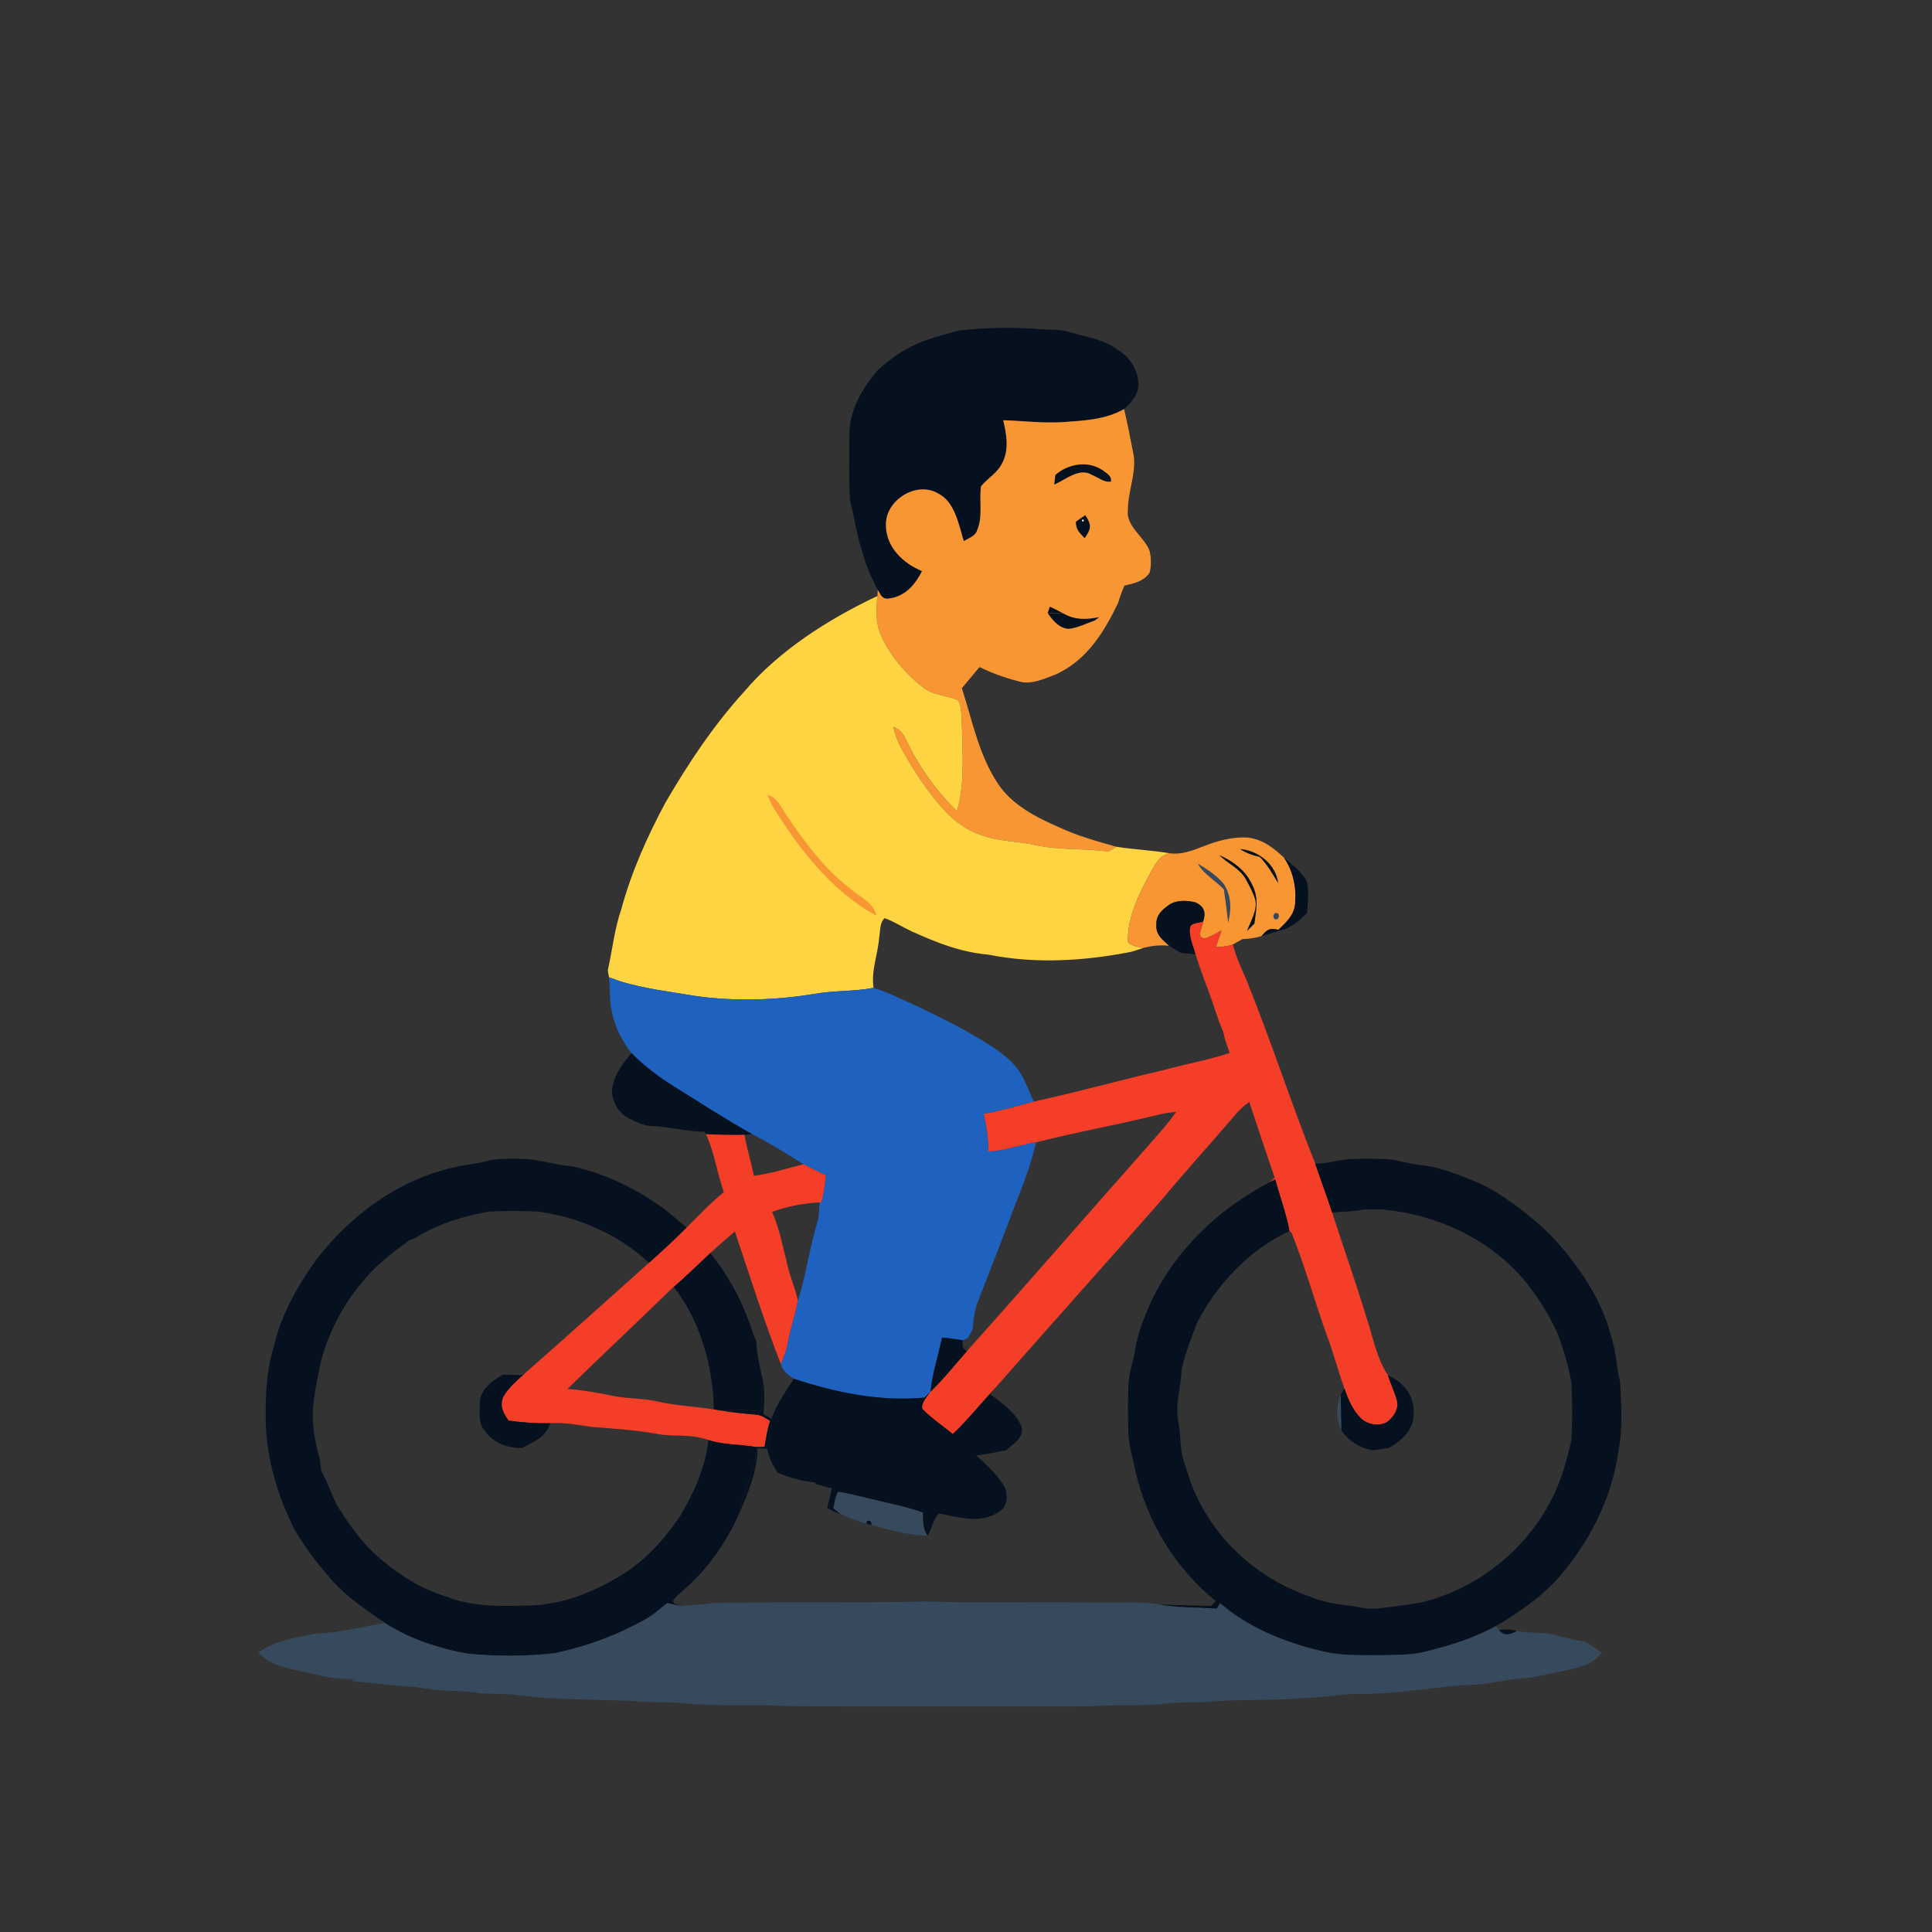 <svg width="1073" height="1073" viewBox="0 0 1073 1073" fill="none" xmlns="http://www.w3.org/2000/svg">
<rect x="0" y="0" width="1073" height="1073" fill="#333333" stroke="none"/>
<g clip-path="url(#clip0_193_983)">
<path d="M532.51 183.587C547.658 181.83 563.097 181.574 578.296 182.871C583.516 183.126 588.736 182.871 593.802 184.338C603.577 187.357 612.516 188.142 621.028 194.385C627.664 198.462 631.929 205.491 632.338 213.235C632.372 218.882 628.312 223.658 624.321 227.189C613.54 233.177 602.247 233.552 590.237 234.439C579.132 235.139 568.231 233.723 557.16 233.382C558.968 240.956 560.487 249.349 556.887 256.65C554.124 262.689 548.87 265.231 544.844 270.058C543.684 278.349 546.089 286.895 542.507 294.93C541.517 297.864 537.713 298.888 535.308 300.576C532.459 291.586 530.412 278.724 521.081 274.084C508.952 266.868 491.586 277.888 492.03 291.706C492.132 303.869 501.463 312.791 512.091 317.192C507.98 325.141 502.47 331.504 493.053 332.493C489.522 332.562 489.147 330.037 487.475 327.615C484.097 321.047 480.992 314.411 479.184 307.212C475.755 297.745 474.732 287.816 472.105 278.127C471.303 266.203 471.695 254.176 471.712 242.235C471.303 228.469 478.775 215.811 487.407 205.644C492.047 201.584 496.652 197.592 502.128 194.658C511.715 188.858 521.797 186.538 532.51 183.587Z" fill="#06111F"/>
<path d="M624.317 227.191C626.142 234.987 627.661 242.886 629.196 250.75C631.84 261.036 626.398 272.414 626.415 283.23C625.119 292.322 635.798 298.224 638.527 306.14C639.363 309.961 639.465 314.345 638.459 318.149C634.945 322.977 629.981 323.966 624.505 325.211C623.123 328.367 621.929 331.523 621.008 334.833C613.092 351.226 603.573 366.698 586.378 374.563C580.083 376.917 572.578 380.533 565.805 378.418C558.299 376.507 550.981 373.846 543.987 370.486C540.712 374.392 537.454 378.316 534.212 382.222C539.961 399.98 543.526 419.086 554.205 435.19C561.967 446.994 575.614 454.023 588.203 459.464C598.456 464.275 609.169 467.175 620.018 470.28C618.568 471.167 617.152 472.054 615.736 472.958C601.987 471.064 588.374 472.258 574.898 469.341C564.424 466.987 554.734 467.482 544.635 463.678C537.061 461.068 530.545 456.479 525.086 450.679C515.396 440.358 507.447 427.837 500.538 415.521C498.44 411.802 497.109 407.793 496.086 403.665C500.078 405.32 501.476 407.333 503.336 411.086C510.381 425.739 519.781 439.181 531.5 450.474C535.782 435.889 534.605 419.342 534.281 404.279C533.82 399.503 534.451 393.344 532.216 389.028C525.751 385.992 518.365 386.453 512.36 381.557C502.875 374.136 494.465 364.242 489.45 353.239C486.141 345.938 486.584 338.722 487.301 330.994C487.386 329.868 487.437 328.743 487.471 327.617C489.143 330.039 489.518 332.564 493.049 332.496C502.466 331.506 507.976 325.143 512.087 317.194C501.459 312.793 492.128 303.871 492.026 291.708C491.582 277.89 508.948 266.87 521.077 274.086C530.408 278.726 532.455 291.588 535.304 300.578C537.709 298.89 541.513 297.866 542.503 294.932C546.085 286.897 543.68 278.351 544.84 270.06C548.866 265.233 554.12 262.691 556.884 256.652C560.483 249.351 558.965 240.958 557.156 233.384C568.228 233.725 579.128 235.141 590.233 234.441C602.243 233.554 613.536 233.179 624.317 227.191Z" fill="#F89634"/>
<path d="M612.345 261.154C614.631 262.928 617.343 264.02 617.053 267.363C613.641 268.352 609.871 265.043 606.698 263.883C599.602 259.277 591.994 266.374 585.494 269.12C585.716 267.329 585.938 265.555 586.125 263.781C593.273 257.503 604.259 255.661 612.345 261.154Z" fill="#06111F"/>
<path d="M602.773 286.094C606.304 291.621 606.15 293.463 602.414 298.905C599.531 295.851 597.501 294.231 597.536 289.761C599.259 288.499 600.999 287.271 602.773 286.094Z" fill="#06111F"/>
<path d="M600.914 288.669L601.835 288.566L601.921 289.505L600.999 289.59L600.914 288.669Z" fill="white"/>
<path d="M487.303 330.992C486.586 338.72 486.143 345.936 489.452 353.237C494.468 364.24 502.878 374.134 512.362 381.555C518.367 386.45 525.753 385.99 532.219 389.026C534.453 393.342 533.822 399.5 534.283 404.277C534.607 419.34 535.784 435.887 531.502 450.472C519.783 439.179 510.383 425.737 503.338 411.083C501.479 407.33 500.08 405.317 496.088 403.663C497.112 407.791 498.442 411.8 500.541 415.519C507.449 427.835 515.399 440.356 525.088 450.677C530.547 456.477 537.063 461.066 544.638 463.676C554.736 467.48 564.426 466.985 574.9 469.339C588.376 472.256 601.989 471.062 615.739 472.956C617.155 472.052 618.571 471.165 620.021 470.277C629.863 471.847 639.792 472.188 649.635 473.911C642.965 475.344 641.378 481.076 638.154 486.262C632.269 497.094 625.804 510.724 626.503 523.296C628.704 525.565 632.03 525.77 634.947 526.486C632.559 527.254 630.29 528.107 627.885 528.704C601.682 533.77 575.122 535.408 548.8 530.171C533.652 528.892 519.971 523.433 506.272 517.24C501.274 514.903 496.429 511.748 491.312 509.922C488.48 512.566 488.975 516.78 488.326 520.328C487.474 530.768 483.755 538.752 485.153 548.612C474.287 550.744 463.267 550.028 452.401 551.972C430.77 555.555 408.764 556.186 386.997 553.269C372.48 550.761 358.031 549.26 343.889 544.807C341.996 544.108 340.102 543.426 338.209 542.743C338.004 541.481 337.799 540.236 337.561 538.973C340.119 527.356 341.296 515.842 345.169 504.583C350.662 484.283 359.464 464.699 369.341 446.173C381.982 424.372 396.192 402.929 413.199 384.25C432.715 361.169 460.196 343.82 487.303 330.992Z" fill="#FFD442"/>
<path d="M583.054 336.963C585.664 338.038 588.052 339.368 590.526 340.699C587.643 340.511 584.76 340.528 581.877 340.494C582.235 339.3 582.628 338.123 583.054 336.963Z" fill="#06111F"/>
<path d="M590.526 340.699C597.247 344.435 603.2 344.196 610.536 342.746C609.649 343.394 608.779 344.025 607.909 344.674C603.269 346.192 598.56 348.734 593.682 349.245C588.359 349.075 584.623 344.554 581.877 340.494C584.76 340.528 587.643 340.511 590.526 340.699Z" fill="#06111F"/>
<path d="M426.266 441.465C431.724 442.676 434.13 449.073 437.166 453.27C446.89 467.718 458.149 482.85 472.12 493.426C477.289 498.049 485.46 501.375 486.79 508.625C461.987 494.927 444.45 472.324 429.677 448.732C428.313 446.429 427.221 443.972 426.266 441.465Z" fill="#F89634"/>
<path d="M692.655 465.142C701.117 466.012 707.155 470.771 713.126 476.367C718.261 483.821 720.086 492.965 719.301 501.887C718.687 508.506 714.423 512.037 710.038 516.387C704.955 515.397 704 515.96 700.656 519.867C697.159 520.993 693.645 521.436 689.994 521.573C688.237 522.579 686.463 523.569 684.706 524.558C681.618 525.684 678.463 525.889 675.204 526.008C676.245 522.92 677.303 519.85 678.445 516.796C675.443 518.366 672.39 520.293 669.131 521.197C663.928 520.822 667.954 514.732 668.193 511.832C669.831 506.714 668.841 503.422 663.911 501.17C659.323 499.993 653.164 499.737 649.138 502.654C645.3 505.401 641.957 508.335 642.264 513.487C641.769 519.133 645.641 521.829 649.343 525.291C644.43 524.711 639.722 525.24 634.945 526.486C632.028 525.769 628.702 525.564 626.501 523.296C625.802 510.723 632.267 497.093 638.153 486.261C641.377 481.075 642.963 475.343 649.633 473.91C656.405 474.78 662.12 472.375 668.295 470.072C675.87 467.019 684.467 464.681 692.655 465.142Z" fill="#F89634"/>
<path d="M688.666 471.541C698.816 472.24 708.676 480.105 709.904 490.51C706.697 485.41 703.951 480.207 699.618 475.925C695.694 475.055 692.027 473.793 688.666 471.541Z" fill="#06111F"/>
<path d="M677.082 474.885C685.066 478.331 691.923 483.499 695.574 491.619C699.241 498.835 697.655 505.386 696.7 512.96C695.318 514.342 693.936 515.741 692.537 517.122C694.431 511.851 698.576 505.249 697.126 499.586C695.898 495.731 693.97 492.063 692.009 488.532C688.87 482.527 682.097 479.798 677.082 474.885Z" fill="#06111F"/>
<path d="M713.128 476.369C717.427 480.241 723.568 484.438 725.905 489.863C727.065 495.373 726.332 501.531 725.922 507.126C721.982 510.947 718.314 514.462 712.958 516.202C708.863 517.464 704.735 518.556 700.658 519.869C704.002 515.963 704.957 515.4 710.041 516.389C714.425 512.039 718.689 508.508 719.303 501.889C720.088 492.967 718.263 483.824 713.128 476.369Z" fill="#06111F"/>
<path d="M665.227 479.66C670.344 482.594 675.496 486.142 679.42 490.578C683.923 497.231 684.025 504.89 682.098 512.447C681.381 506.272 680.631 500.131 679.727 493.973C675.155 489.128 668.468 485.511 665.227 479.66Z" fill="#36495D"/>
<path d="M663.913 501.171C668.843 503.422 669.833 506.715 668.195 511.832C666.165 512.617 662.685 512.6 661.252 514.238C659.7 519.082 662.821 525.241 664.016 529.983C661.32 529.744 658.642 529.505 655.947 529.301C653.746 527.97 651.546 526.639 649.345 525.292C645.643 521.829 641.771 519.134 642.266 513.487C641.958 508.335 645.302 505.401 649.14 502.655C653.166 499.738 659.324 499.994 663.913 501.171Z" fill="#06111F"/>
<path d="M708.196 507.124C711.13 506.425 710.857 511.236 708.077 510.587C706.866 509.41 706.9 508.267 708.196 507.124Z" fill="#36495D"/>
<path d="M668.195 511.832C667.956 514.732 663.93 520.822 669.133 521.197C672.391 520.293 675.445 518.366 678.447 516.796C677.304 519.85 676.247 522.92 675.206 526.008C678.464 525.888 681.62 525.684 684.708 524.558C686.482 531.416 689.348 537.778 692.248 544.21C705.861 577.901 717.034 612.479 730.443 646.256C733.496 655.314 736.908 664.27 739.842 673.379C746.137 692.843 752.977 712.12 758.897 731.686C762.786 743.081 764.219 753.624 770.889 763.91C772.322 768.636 774.557 773.105 775.853 777.847C777.047 782.743 773.772 787.434 769.9 790.044C765.362 792.194 759.715 791.221 756.014 787.878C751.254 783.204 748.866 777.404 746.7 771.229C743.032 761.164 740.49 750.792 736.601 740.796C729.999 722.15 724.625 702.942 717.273 684.57L716.164 683.734C714.39 673.857 710.808 664.645 708.249 654.973L704.786 656.815C705.844 655.911 706.901 655.007 707.959 654.069C703.063 640.097 698.508 626.007 693.8 611.984C690.798 614.134 688.239 616.505 685.885 619.337C672.272 635.287 658.113 650.776 644.722 666.914C614.101 701.714 583.157 736.292 552.502 771.109C544.689 779.536 537.507 788.509 529.183 796.493C523.587 791.801 517.258 787.69 512.192 782.419C511.544 779.093 514.87 775.613 516.644 773.054L516.815 772.883C524.133 765.787 530.394 757.957 537.081 750.28C570.158 713.45 602.604 675.887 635.476 638.869C641.549 631.739 647.895 625.222 653.234 617.494C649.823 617.904 646.411 618.279 643.067 619.166C620.635 624.71 597.81 628.702 575.429 634.434C566.456 635.901 558.165 639.159 548.971 639.534C548.92 632.387 547.828 625.546 546.293 618.603C555.777 616.949 564.87 614.185 574.167 611.78C598.185 606.645 621.744 599.941 645.694 594.465C657.994 590.985 670.788 588.853 682.9 584.793C682.03 582.183 681.177 579.59 680.238 577.014C679.983 575.717 679.71 574.438 679.437 573.158C675.906 565.363 673.841 557.191 670.771 549.242C668.331 542.896 665.977 536.516 664.015 529.983C662.821 525.24 659.7 519.082 661.252 514.237C662.685 512.6 666.165 512.617 668.195 511.832Z" fill="#F43E28"/>
<path d="M338.207 542.742C340.101 543.425 341.994 544.107 343.888 544.806C358.029 549.259 372.478 550.76 386.995 553.267C408.762 556.185 430.768 555.553 452.399 551.971C463.265 550.026 474.285 550.743 485.152 548.61C489.706 550.146 494.193 551.817 498.526 553.899C517.086 562.275 535.185 570.923 552.261 582.097C558.044 586.003 563.264 590.387 566.983 596.392C569.866 601.152 571.691 606.73 574.165 611.779C564.868 614.185 555.775 616.948 546.291 618.603C547.826 625.546 548.918 632.386 548.969 639.534C558.164 639.159 566.454 635.9 575.427 634.433C573.022 644.788 569.508 654.75 565.567 664.61C558.266 683.904 550.845 703.18 543.322 722.372C541.258 727.489 540.61 732.812 540.218 738.27C539.365 739.857 538.478 741.443 537.608 743.03C536.652 743.473 535.697 743.934 534.742 744.412C530.904 743.678 527.065 743.183 523.159 742.927C521.129 752.924 517.734 762.716 516.813 772.883L516.642 773.053C515.602 774.111 514.578 775.152 513.538 776.192C489.024 778.563 464.135 773.429 440.952 765.752C437.711 763.5 434.709 761.624 433.668 757.547C435.016 754.101 436.5 750.86 437.199 747.192C438.666 738.714 441.549 730.628 443.136 722.167C447.844 708.042 449.482 693.133 453.917 678.974C454.941 675.409 454.958 671.485 455.162 667.783L456.186 667.647C457.585 662.768 458.165 657.77 458.642 652.737C454.48 650.776 450.386 648.695 446.292 646.613C436.858 640.745 427.578 634.894 417.65 629.845C403.184 621.776 389.281 612.666 375.208 603.966C366.286 598.49 358.166 592.315 350.728 584.929C345.884 578.583 342.045 571.555 340.237 563.725C338.309 556.628 338.992 549.958 338.207 542.742Z" fill="#1E61BE"/>
<path d="M350.729 584.932C358.167 592.318 366.287 598.493 375.209 603.969C389.282 612.669 403.185 621.779 417.651 629.848L413.472 630.257C406.375 630.564 399.193 630.155 392.097 629.916L391.363 628.551C381.23 628.585 371.695 625.617 361.596 625.378C357.143 625.19 353.305 623.126 349.365 621.165C342.967 618.06 338.583 610.008 340.272 602.963C341.62 596.225 346.26 589.998 350.729 584.932Z" fill="#06111F"/>
<path d="M392.098 629.916C399.194 630.155 406.376 630.564 413.473 630.257C414.803 637.917 417.157 645.388 418.727 653.014C428.211 651.854 437.065 648.851 446.294 646.617C450.388 648.698 454.482 650.779 458.644 652.741C458.167 657.773 457.587 662.771 456.188 667.65L455.164 667.787C446.055 668.35 437.423 669.885 428.826 673.058C432.783 682.116 434.574 691.567 436.963 701.085C438.447 708.301 441.5 714.988 443.138 722.17C441.551 730.631 438.669 738.717 437.201 747.195C436.502 750.863 435.018 754.104 433.67 757.55C424.168 733.327 416.441 708.523 408.116 683.907C403.544 687.865 398.938 691.805 394.503 695.917C387.236 702.86 379.986 709.802 372.361 716.353C353.391 734.828 334.081 752.876 315.146 771.402C323.658 771.999 331.966 773.534 340.324 775.223C348.666 776.912 357.127 776.502 365.401 778.413C375.602 780.767 386.11 781.091 396.465 782.78C397.744 782.951 399.041 783.121 400.32 783.309C406.751 784.554 413.217 785.066 419.716 785.646C422.906 785.851 425.107 787.574 427.734 789.143C426.079 793.834 425.55 798.696 424.595 803.541C423.06 803.66 421.524 803.711 419.989 803.677C410.419 801.971 401.378 802.602 392.098 799.344C382.545 796.137 373.777 798.235 364.053 796.222C352.078 794.073 340 793.442 327.906 792.401C320.451 791.258 313.218 789.928 305.627 790.405C297.746 790.61 290.206 790.081 282.427 788.955C279.476 784.776 277.463 781.142 279.424 775.905C282.222 770.822 287.186 766.694 291.417 762.804C314.548 742.487 337.476 721.88 360.437 701.341C367.567 694.978 374.613 688.513 381.351 681.724C388.157 675.037 394.554 668.111 402.009 662.123C398.273 651.547 396.772 640.1 392.098 629.916Z" fill="#F43E28"/>
<path d="M290.017 643.629C299.314 643.595 307.98 647.177 317.328 647.672C336.28 651.766 353.663 660.329 369.306 671.725C373.315 675.051 377.358 678.361 381.35 681.721C374.612 688.511 367.566 694.976 360.436 701.339C343.496 685.56 321.422 675.87 298.546 672.885C289.471 672.51 280.31 672.407 271.235 672.953C256.94 675.529 242.679 679.845 230.362 687.743C229.339 688.101 228.315 688.46 227.292 688.818C218.131 695.675 208.749 702.499 201.618 711.591C190.649 724.232 182.768 739.551 178.35 755.654C176.422 765.19 174.136 774.965 173.71 784.688C173.642 793.235 175.177 801.884 177.548 810.072C177.872 812.375 178.162 814.678 178.469 816.998C181.745 823.002 183.996 829.485 186.999 835.66C194.3 847.482 202.062 858.485 213.048 867.219C223.351 875.902 234.951 882.725 247.865 886.734C262.859 892.568 277.615 892.022 293.412 891.698C311.818 891.374 330.208 884.192 345.629 874.469C358.935 866.212 369.119 854.715 377.802 841.835C385.563 828.717 391.756 815.121 393.428 799.802L392.097 799.342C401.377 802.6 410.418 801.969 419.988 803.675C419.852 817.117 412.499 827.677 410.435 840.795C403.953 855.244 394.826 868.857 383.295 879.791C380.241 882.657 376.795 885.233 374.083 888.423C372.991 891.715 378.245 891.357 380.173 891.698C376.659 891.954 374.015 891.05 370.688 890.3C366.935 892.978 363.677 896.321 359.583 898.658C343.684 907.819 326.352 914.216 308.44 918.139C292.183 919.965 275.585 919.999 259.294 918.361C240.905 914.898 223.163 908.825 208.1 897.396C198.906 891.084 189.336 884.005 182.342 875.271C175.382 867.372 169.053 858.792 163.748 849.717C153.973 830.798 147.832 809.475 147.576 788.117C147.439 775.084 147.951 761.369 151.84 748.831C155.764 731.021 165.095 714.167 175.74 699.514C193.106 676.877 217.841 657.737 245.596 650.043C253.409 647.365 261.546 646.972 269.58 645.045C275.978 643.083 283.296 643.663 290.017 643.629Z" fill="#06111F"/>
<path d="M730.443 646.257C737.932 646.411 744.84 643.562 752.278 643.63C757.413 643.579 762.53 643.579 767.665 643.63C774.625 643.664 781.466 646.155 788.426 647.025C797.74 647.793 806.866 651.221 815.481 654.65C829.674 659.751 842.553 669.56 853.966 679.249C863.382 687.233 871.042 696.768 878.121 706.833C885.644 717.99 891.768 729.709 894.975 742.861C897.687 750.947 897.739 759.323 899.769 767.545C900.536 780.271 901.287 793.85 898.762 806.388C895.419 830.441 884.16 853.59 868.875 872.304C858.862 884.996 844.737 894.958 830.868 903.027C818.398 909.987 805.126 913.927 791.343 917.373C783.803 919.216 775.393 919.13 767.648 919.267C755.639 919.267 744.38 919.727 732.643 916.674C713.06 911.948 692.896 903.675 677.543 890.335C676.98 891.358 676.4 892.399 675.82 893.423C664.869 892.672 654.326 893.098 643.46 891.051C653.132 891.546 662.805 891.495 672.46 891.973C673.398 891.068 674.319 890.164 675.257 889.277C652.655 870.871 637.182 845.402 630.597 817.101C629.182 809.51 626.742 802.772 626.64 794.959C626.469 786.43 626.35 777.866 626.691 769.337C626.913 762.752 629.147 756.969 630.29 750.606C631.587 741.19 635.323 731.893 639.144 723.227C652.876 694.227 676.469 671.538 704.786 656.817L708.249 654.974C710.808 664.647 714.39 673.858 716.165 683.735C693.8 694.005 675.394 713.64 664.425 735.509C661.44 743.765 658.028 752.176 656.237 760.79C655.759 771.06 652.603 779.64 654.463 789.893C656.083 797.211 654.975 804.614 657.533 811.591C659.87 819.097 662.054 826.467 665.756 833.444C678.396 858.64 701.221 877.967 727.935 886.838C735.765 890.233 743.97 891.085 752.346 892.126C757.123 893.218 761.831 893.917 766.727 893.184C774.437 892.092 782.216 891.376 789.842 889.857C823.14 881.584 851.731 857.36 864.969 825.648C868.363 817.545 870.803 808.487 872.662 799.906C873.362 789.398 873.242 778.156 872.747 767.648C870.973 758.487 868.312 749.258 865.02 740.541C859.885 729.351 853.625 719.474 845.743 710.04C825.853 687.267 797.501 674.558 767.665 671.692C764.236 671.624 760.825 671.624 757.413 671.726C751.562 673.023 745.779 672.852 739.842 673.381C736.908 664.271 733.496 655.315 730.443 646.257Z" fill="#06111F"/>
<path d="M394.502 695.914C403.901 707.599 411.356 720.769 416.303 734.928C417.412 738.322 418.606 741.683 419.988 744.975C420.38 752.481 422.052 759.629 423.775 766.93C423.331 772.61 422.819 778.291 422.512 784.006C415.058 782.88 407.859 782.761 400.319 783.306C399.039 783.119 397.743 782.948 396.464 782.778C396.02 759.066 388.992 733.631 374.219 714.764L372.359 716.351C379.985 709.8 387.235 702.857 394.502 695.914Z" fill="#06111F"/>
<path d="M523.16 742.928C527.067 743.184 530.905 743.678 534.743 744.412C534.061 747.448 534.829 749.393 537.08 750.28C530.393 757.957 524.133 765.787 516.814 772.883C517.736 762.716 521.13 752.924 523.16 742.928Z" fill="#06111F"/>
<path d="M279.252 763.517C282.92 763.432 286.502 763.671 290.17 763.722L291.415 762.801C287.184 766.69 282.22 770.818 279.423 775.902C277.461 781.139 279.474 784.773 282.425 788.952C290.204 790.078 297.744 790.607 305.625 790.402C302.964 798.368 296.669 800.586 289.914 804.186C281.913 804.322 274.373 801.524 269.494 794.974C265.417 790.59 266.543 785.097 266.492 779.535C266.185 772.303 273.469 766.52 279.252 763.517Z" fill="#06111F"/>
<path d="M770.887 763.912C779.468 767.546 785.49 775.154 785.131 784.741C785.404 794.038 778.922 799.65 771.638 804.069C768.55 804.58 765.446 805.194 762.341 805.467C754.971 804.12 749.274 800.435 744.924 794.379C744.838 787.812 744.685 781.227 744.6 774.659L745.879 772.442L746.698 771.23C748.864 777.406 751.253 783.206 756.012 787.88C759.714 791.223 765.36 792.196 769.898 790.046C773.77 787.436 777.046 782.745 775.851 777.849C774.555 773.107 772.32 768.637 770.887 763.912Z" fill="#06111F"/>
<path d="M440.955 765.754C464.138 773.43 489.027 778.565 513.54 776.194C514.581 775.153 515.604 774.113 516.645 773.055C514.871 775.614 511.544 779.094 512.193 782.42C517.259 787.692 523.588 791.803 529.183 796.494C537.508 788.51 544.69 779.537 552.503 771.11C551.633 772.168 550.745 773.243 549.875 774.334C556.255 778.94 563.949 784.45 567.19 791.837C569.34 798.166 562.789 801.884 558.831 805.45C553.27 806.371 547.862 807.804 542.233 808.316C547.948 813.672 554.737 819.609 558.337 826.62C559.838 831.413 559.582 836.838 554.788 839.619C544.707 846.527 532.475 842.655 521.524 840.591C518.419 843.32 517.413 849.393 515.093 852.976C512.397 848.899 512.602 844.719 512.534 840.062C502.537 836.531 492.234 834.62 481.998 832.096C476.557 830.833 471.047 829.281 465.503 828.564C463.763 831.413 463.592 834.433 462.91 837.674C464.172 838.697 465.468 839.721 466.765 840.71C465.656 840.352 464.53 839.994 463.404 839.653C462.108 838.936 460.794 838.203 459.481 837.486C460.351 833.87 461.187 830.253 462.022 826.637C459.157 825.835 456.274 825.084 453.391 824.351C453.135 823.993 452.862 823.634 452.589 823.259C445.288 822.679 438.686 820.683 431.948 817.937C429.082 813.706 426.95 809.646 426.062 804.529C427.086 797.893 428.024 791.172 429.696 784.672C432.75 778.036 436.895 771.81 440.955 765.754Z" fill="#06111F"/>
<path d="M423.774 766.93C424.849 772.9 424.44 779.383 423.979 785.404C425.429 786.257 426.862 787.093 428.312 787.963L429.694 784.671C428.022 791.17 427.084 797.891 426.06 804.527C424.252 804.425 422.461 804.357 420.652 804.306C420.806 816.793 415.33 829.484 410.434 840.794C412.498 827.676 419.851 817.117 419.987 803.674C421.522 803.709 423.058 803.657 424.593 803.538C425.548 798.693 426.077 793.831 427.732 789.14C425.105 787.571 422.904 785.848 419.714 785.643C413.215 785.063 406.75 784.551 400.318 783.306C407.858 782.76 415.057 782.88 422.512 784.006C422.819 778.291 423.331 772.61 423.774 766.93Z" fill="#06111F"/>
<path d="M744.6 774.658C744.686 781.226 744.839 787.811 744.924 794.378C742.093 788.288 741.871 780.799 744.6 774.658Z" fill="#36495D"/>
<path d="M465.499 828.564C471.043 829.281 476.553 830.833 481.995 832.096C492.23 834.62 502.534 836.531 512.53 840.062C512.599 844.719 512.394 848.899 515.089 852.976C504.359 852.549 494.294 849.837 484.025 846.988C483.923 844.787 483.087 844.071 481.5 844.839L481.057 846.152C476.195 844.514 471.299 843.218 466.762 840.71C465.465 839.721 464.169 838.697 462.906 837.674C463.589 834.433 463.759 831.413 465.499 828.564Z" fill="#36495D"/>
<path d="M481.502 844.839C483.089 844.071 483.924 844.788 484.027 846.988L481.059 846.152L481.502 844.839Z" fill="#06111F"/>
<path d="M370.688 890.3C374.014 891.051 376.658 891.955 380.173 891.699C385.376 891.392 390.578 891.17 395.73 890.283C432.697 889.635 469.697 890.078 506.647 889.652C515.773 889.072 524.814 889.959 533.941 889.823C562.378 889.72 590.798 890.027 619.235 889.993C627.44 890.027 635.321 889.567 643.458 891.051C654.325 893.098 664.867 892.671 675.819 893.422C676.399 892.398 676.979 891.358 677.542 890.334C692.895 903.674 713.058 911.948 732.642 916.673C744.378 919.727 755.637 919.266 767.647 919.266C775.391 919.13 783.801 919.215 791.341 917.373C805.125 913.927 818.397 909.986 830.867 903.026C831.43 903.794 832.01 904.561 832.573 905.312C835.183 908.894 839.294 907.632 842.535 905.756C849.87 907.461 857.086 906.063 864.251 908.195C869.505 909.645 874.776 910.958 880.201 911.658C883.357 913.654 886.478 915.684 889.566 917.782C884.721 924.452 877.574 925.885 870.017 927.659C862.101 929.092 854.135 931.514 846.151 932.094C837.486 932.487 829.195 935.011 820.546 935.506C797.824 936.427 774.914 941.306 752.174 940.777C743.065 941.118 734.143 942.961 725 943.012C707.122 944.684 689.193 943.558 671.333 945.161C662.871 945.724 654.615 945.144 646.154 946.219C636.55 947.481 627.167 946.85 617.529 947.191C602.227 947.925 586.806 947.635 571.47 947.72C526.554 947.635 481.621 947.925 436.706 947.515C417.856 946.458 399.074 947.925 380.36 945.929C370.705 945.213 361.033 945.622 351.377 944.667C329.508 943.848 306.7 944.172 284.933 941.101C279.082 940.624 273.367 940.726 267.516 940.555C258.526 938.662 249.536 939.566 240.461 938.304C225.296 936.035 210.011 935.591 194.828 933.459C195.818 933.135 196.79 932.811 197.78 932.47C189.711 932.64 182.717 931.924 174.887 929.894C164.361 927.301 150.987 926.397 143.447 917.731C153.256 910.788 164.157 909.679 175.603 907.205C188.5 906.967 200.663 903.521 213.32 901.474C211.597 900.092 209.857 898.727 208.1 897.397C223.163 908.826 240.904 914.899 259.294 918.362C275.585 920 292.183 919.965 308.44 918.14C326.352 914.217 343.684 907.82 359.583 898.659C363.677 896.322 366.935 892.978 370.688 890.3Z" fill="#36495D"/>
<path d="M832.572 905.312C835.933 904.664 839.242 904.971 842.535 905.756C839.293 907.632 835.182 908.895 832.572 905.312Z" fill="#06111F"/>
</g>
<defs>
<clipPath id="clip0_193_983">
<rect width="1073" height="1073" fill="white"/>
</clipPath>
</defs>
</svg>
